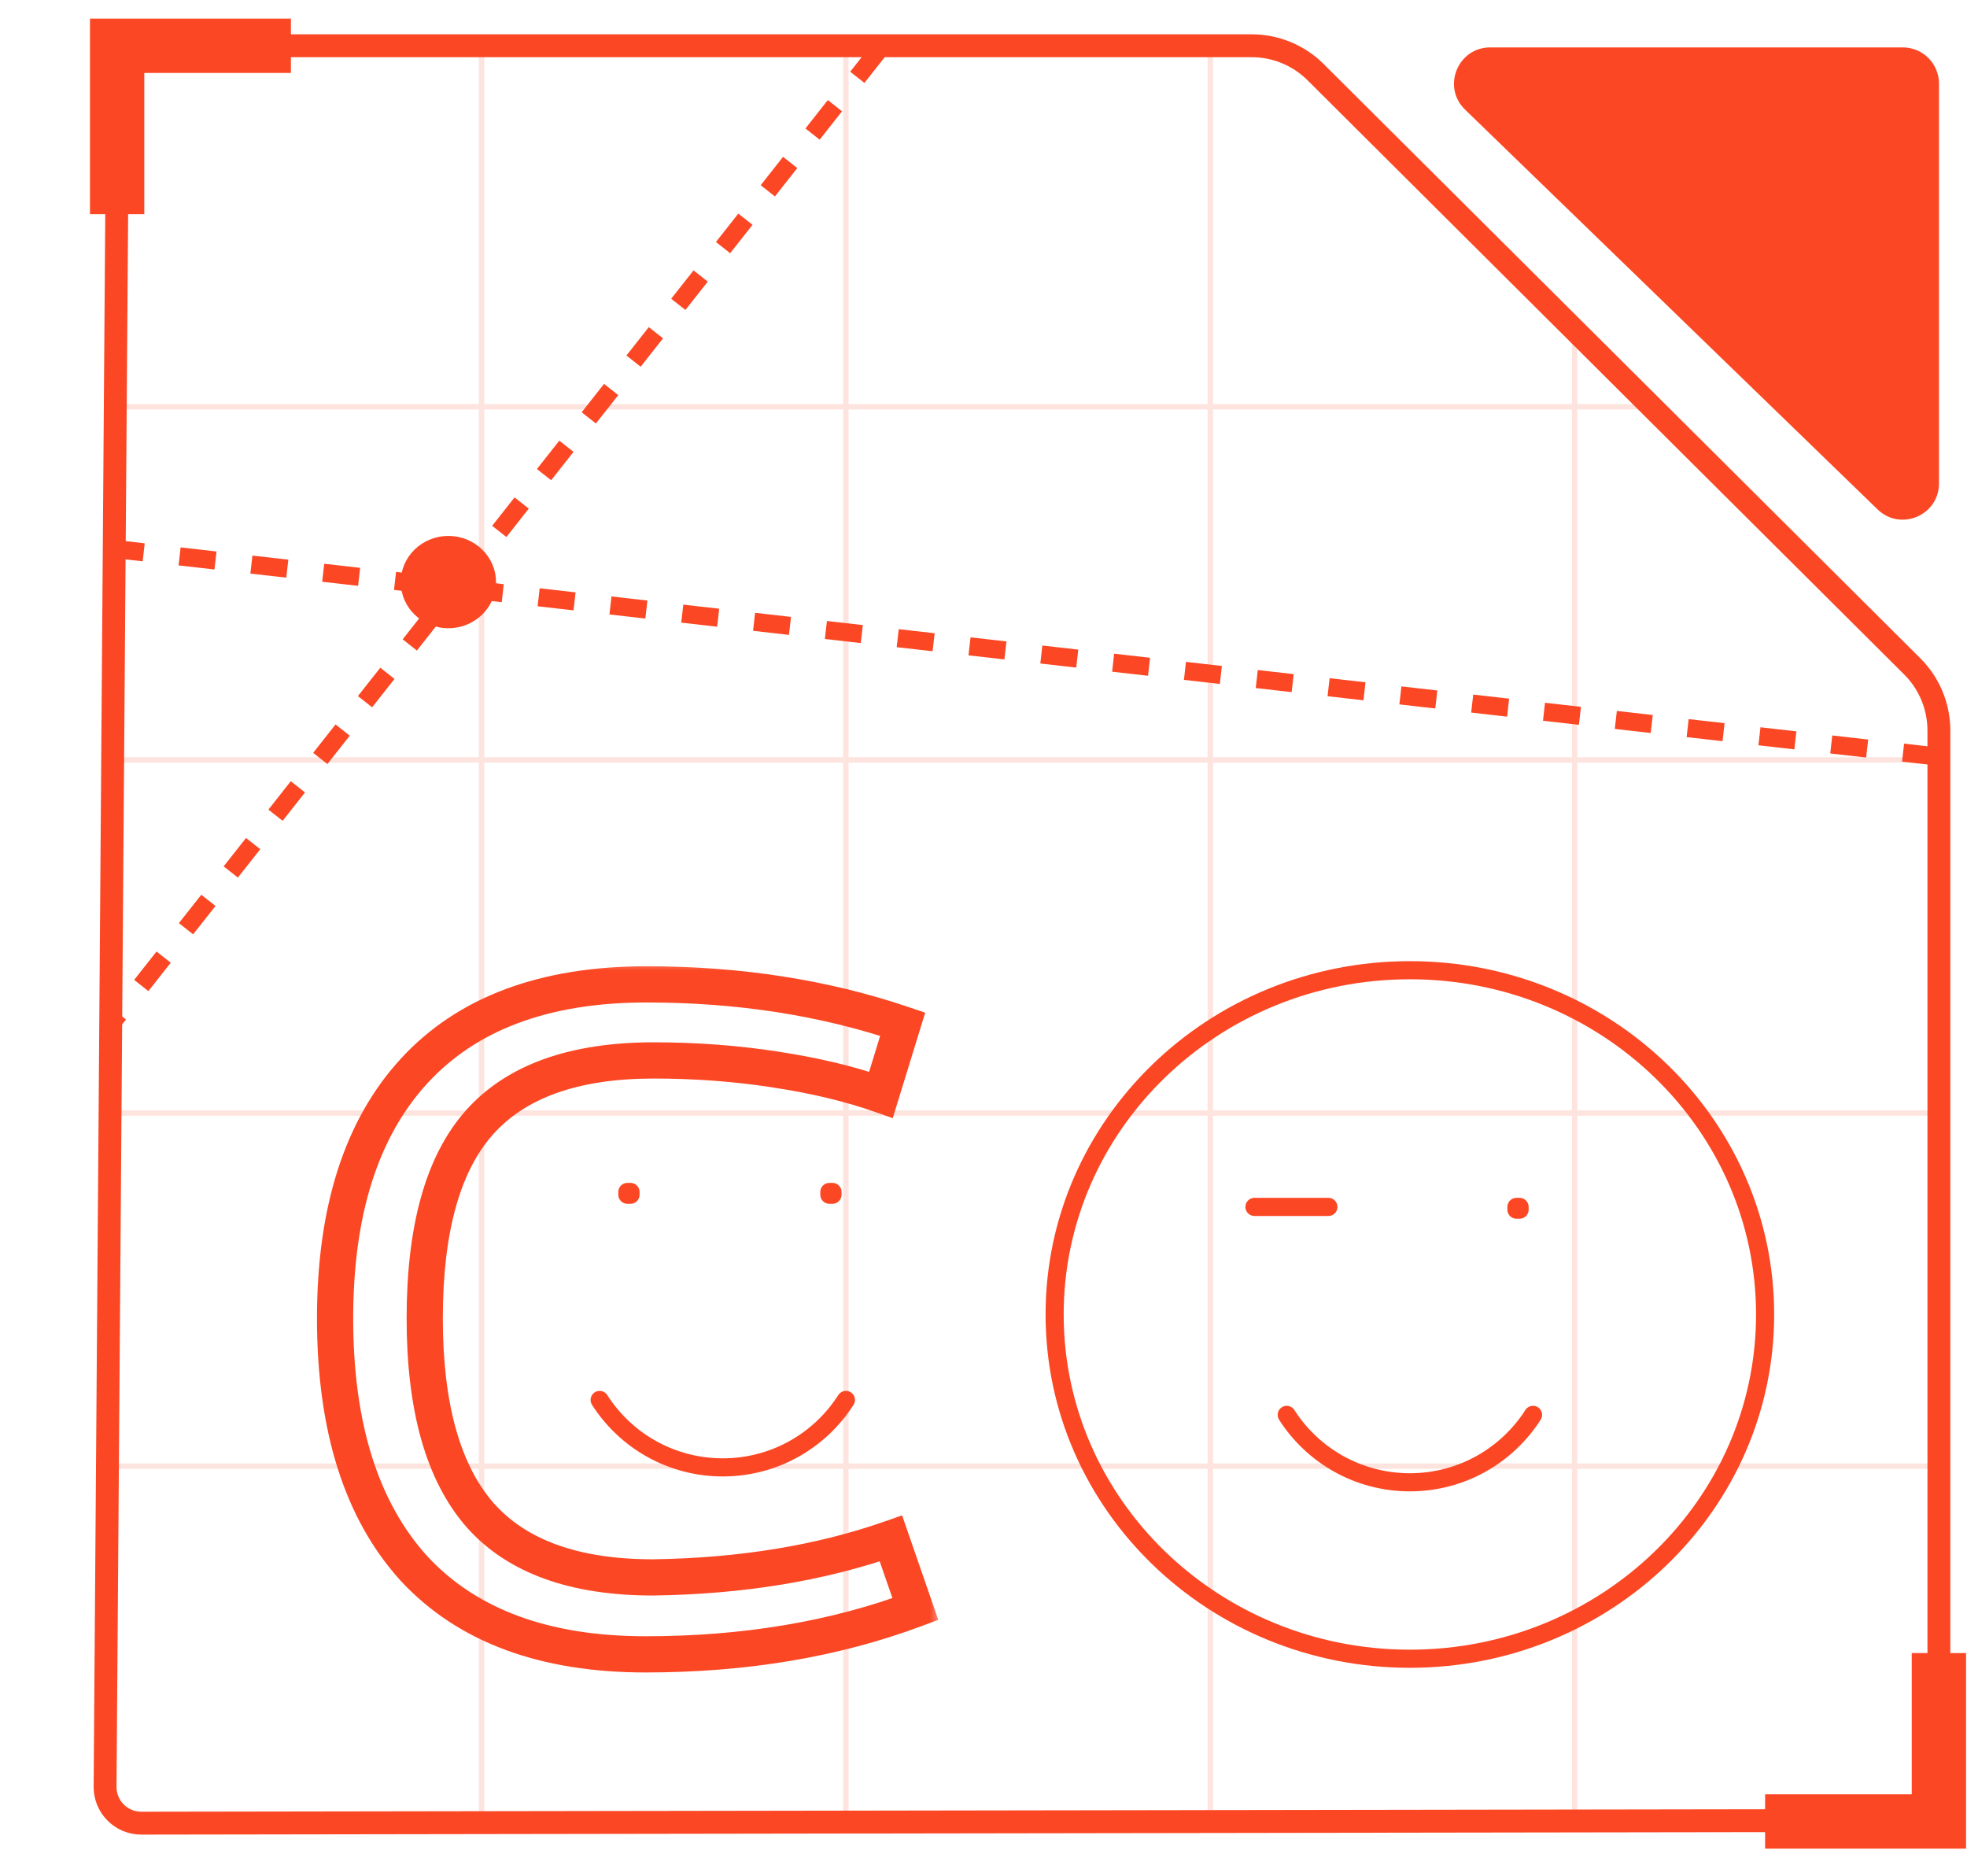 <?xml version="1.0" encoding="UTF-8"?> <svg xmlns="http://www.w3.org/2000/svg" width="86" height="82" viewBox="0 0 86 82" fill="none"><g opacity="0.15"><path d="M21.053 79.738V2.139" stroke="#FB4724" stroke-width="0.237"></path><path d="M36.982 79.738V2.139" stroke="#FB4724" stroke-width="0.237"></path><path d="M52.916 79.738V2.139" stroke="#FB4724" stroke-width="0.237"></path><path d="M68.844 79.738L68.844 14.568" stroke="#FB4724" stroke-width="0.237"></path><path d="M84.988 64.092L4.906 64.092" stroke="#FB4724" stroke-width="0.237"></path><path d="M84.988 79.528L4.906 79.528" stroke="#FB4724" stroke-width="0.237"></path><path d="M84.988 48.656L4.906 48.656" stroke="#FB4724" stroke-width="0.237"></path><path d="M84.988 33.22L4.906 33.22" stroke="#FB4724" stroke-width="0.237"></path><path d="M72.019 17.783L4.906 17.783" stroke="#FB4724" stroke-width="0.237"></path></g><path d="M5.145 3.572C5.151 2.702 5.858 2 6.728 2L54.727 2C55.773 2 56.778 2.415 57.52 3.154L83.606 29.131C84.352 29.873 84.771 30.883 84.771 31.935V77.999C84.771 78.873 84.064 79.581 83.19 79.582L6.179 79.7C5.3 79.701 4.587 78.985 4.594 78.105L5.145 3.572Z" stroke="#FB4724"></path><path d="M65.156 2.072H83.192C84.067 2.072 84.775 2.781 84.775 3.655V21.132C84.775 22.531 83.095 23.242 82.091 22.269L64.055 4.792C63.033 3.803 63.734 2.072 65.156 2.072Z" fill="#FB4724"></path><mask id="path-12-outside-1_3008_2404" maskUnits="userSpaceOnUse" x="13.157" y="41.925" width="28" height="32" fill="black"><rect fill="white" x="13.157" y="41.925" width="28" height="32"></rect><path d="M28.227 72.321C23.794 72.321 20.416 71.067 18.094 68.561C15.799 66.028 14.651 62.386 14.651 57.636C14.651 52.94 15.799 49.338 18.094 46.831C20.416 44.298 23.807 43.031 28.266 43.031C32.303 43.031 36.037 43.612 39.468 44.773L38.518 47.86C37.172 47.385 35.628 47.016 33.887 46.752C32.172 46.488 30.404 46.356 28.583 46.356C25.1 46.356 22.554 47.267 20.944 49.087C19.361 50.882 18.569 53.731 18.569 57.636C18.569 61.515 19.374 64.378 20.984 66.225C22.593 68.046 25.113 68.956 28.543 68.956C32.396 68.904 35.866 68.336 38.953 67.254L40.022 70.342C36.486 71.661 32.554 72.321 28.227 72.321Z"></path></mask><path d="M18.094 68.561L17.508 69.092L17.514 69.099L18.094 68.561ZM18.094 46.831L17.511 46.296L17.511 46.297L18.094 46.831ZM39.468 44.773L40.224 45.006L40.451 44.27L39.721 44.023L39.468 44.773ZM38.518 47.86L38.254 48.607L39.032 48.881L39.274 48.093L38.518 47.86ZM33.887 46.752L33.766 47.534L33.768 47.535L33.887 46.752ZM20.944 49.087L20.351 48.563L20.351 48.563L20.944 49.087ZM20.984 66.225L20.387 66.746L20.39 66.75L20.984 66.225ZM28.543 68.956V69.748L28.554 69.748L28.543 68.956ZM38.953 67.254L39.701 66.996L39.441 66.245L38.691 66.507L38.953 67.254ZM40.022 70.342L40.298 71.083L41.023 70.813L40.77 70.083L40.022 70.342ZM28.227 71.529C23.945 71.529 20.806 70.323 18.675 68.023L17.514 69.099C20.027 71.812 23.643 73.112 28.227 73.112V71.529ZM18.681 68.029C16.561 65.69 15.442 62.266 15.442 57.636H13.859C13.859 62.506 15.036 66.365 17.508 69.092L18.681 68.029ZM15.442 57.636C15.442 53.062 16.56 49.679 18.678 47.366L17.511 46.297C15.037 48.997 13.859 52.818 13.859 57.636H15.442ZM18.678 47.366C20.808 45.042 23.959 43.823 28.266 43.823V42.24C23.655 42.24 20.024 43.554 17.511 46.296L18.678 47.366ZM28.266 43.823C32.227 43.823 35.874 44.392 39.214 45.523L39.721 44.023C36.2 42.831 32.38 42.24 28.266 42.24V43.823ZM38.711 44.54L37.761 47.627L39.274 48.093L40.224 45.006L38.711 44.54ZM38.781 47.114C37.379 46.619 35.785 46.239 34.005 45.969L33.768 47.535C35.471 47.793 36.965 48.152 38.254 48.607L38.781 47.114ZM34.007 45.969C32.25 45.699 30.442 45.565 28.583 45.565V47.148C30.365 47.148 32.093 47.277 33.766 47.534L34.007 45.969ZM28.583 45.565C24.974 45.565 22.167 46.509 20.351 48.563L21.537 49.611C22.941 48.024 25.226 47.148 28.583 47.148V45.565ZM20.351 48.563C18.58 50.57 17.778 53.653 17.778 57.636H19.361C19.361 53.81 20.141 51.193 21.538 49.611L20.351 48.563ZM17.778 57.636C17.778 61.601 18.596 64.691 20.387 66.745L21.58 65.705C20.152 64.066 19.361 61.43 19.361 57.636H17.778ZM20.39 66.75C22.204 68.801 24.983 69.748 28.543 69.748V68.165C25.244 68.165 22.982 67.291 21.577 65.701L20.39 66.75ZM28.554 69.748C32.477 69.694 36.034 69.116 39.215 68.001L38.691 66.507C35.698 67.556 32.314 68.113 28.533 68.165L28.554 69.748ZM38.205 67.513L39.274 70.601L40.77 70.083L39.701 66.996L38.205 67.513ZM39.745 69.6C36.31 70.882 32.473 71.529 28.227 71.529V73.112C32.635 73.112 36.662 72.44 40.298 71.083L39.745 69.6Z" fill="#FB4724" mask="url(#path-12-outside-1_3008_2404)"></path><path d="M77.173 79.626H84.771V72.265" stroke="#FB4724" stroke-width="2.375"></path><path d="M12.719 2.001L5.121 2.001L5.121 9.362" stroke="#FB4724" stroke-width="2.375"></path><path d="M38.461 2.139L4.895 44.706" stroke="#FB4724" stroke-width="0.792" stroke-dasharray="1.58 1.58"></path><path d="M84.775 33.08L5.127 24.013" stroke="#FB4724" stroke-width="0.792" stroke-dasharray="1.58 1.58"></path><path d="M56.257 61.851C57.389 63.623 59.378 64.799 61.641 64.799C63.905 64.799 65.893 63.623 67.026 61.851M58.08 52.76H54.847M77.173 57.463C77.173 65.774 70.219 72.512 61.642 72.512C53.064 72.512 46.11 65.774 46.11 57.463C46.11 49.151 53.064 42.413 61.642 42.413C70.219 42.413 77.173 49.151 77.173 57.463ZM66.301 52.76H66.438V52.88H66.301V52.76Z" stroke="#FB4724" stroke-width="0.792" stroke-linecap="round" stroke-linejoin="round"></path><path d="M26.217 61.199C27.349 62.971 29.337 64.147 31.601 64.147C33.865 64.147 35.853 62.971 36.985 61.199M36.261 52.107H36.398V52.228H36.261V52.107ZM27.429 52.107H27.567V52.228H27.429V52.107Z" stroke="#FB4724" stroke-width="0.792" stroke-linecap="round" stroke-linejoin="round"></path><ellipse cx="19.604" cy="25.446" rx="2.082" ry="2.017" fill="#FB4724"></ellipse></svg> 